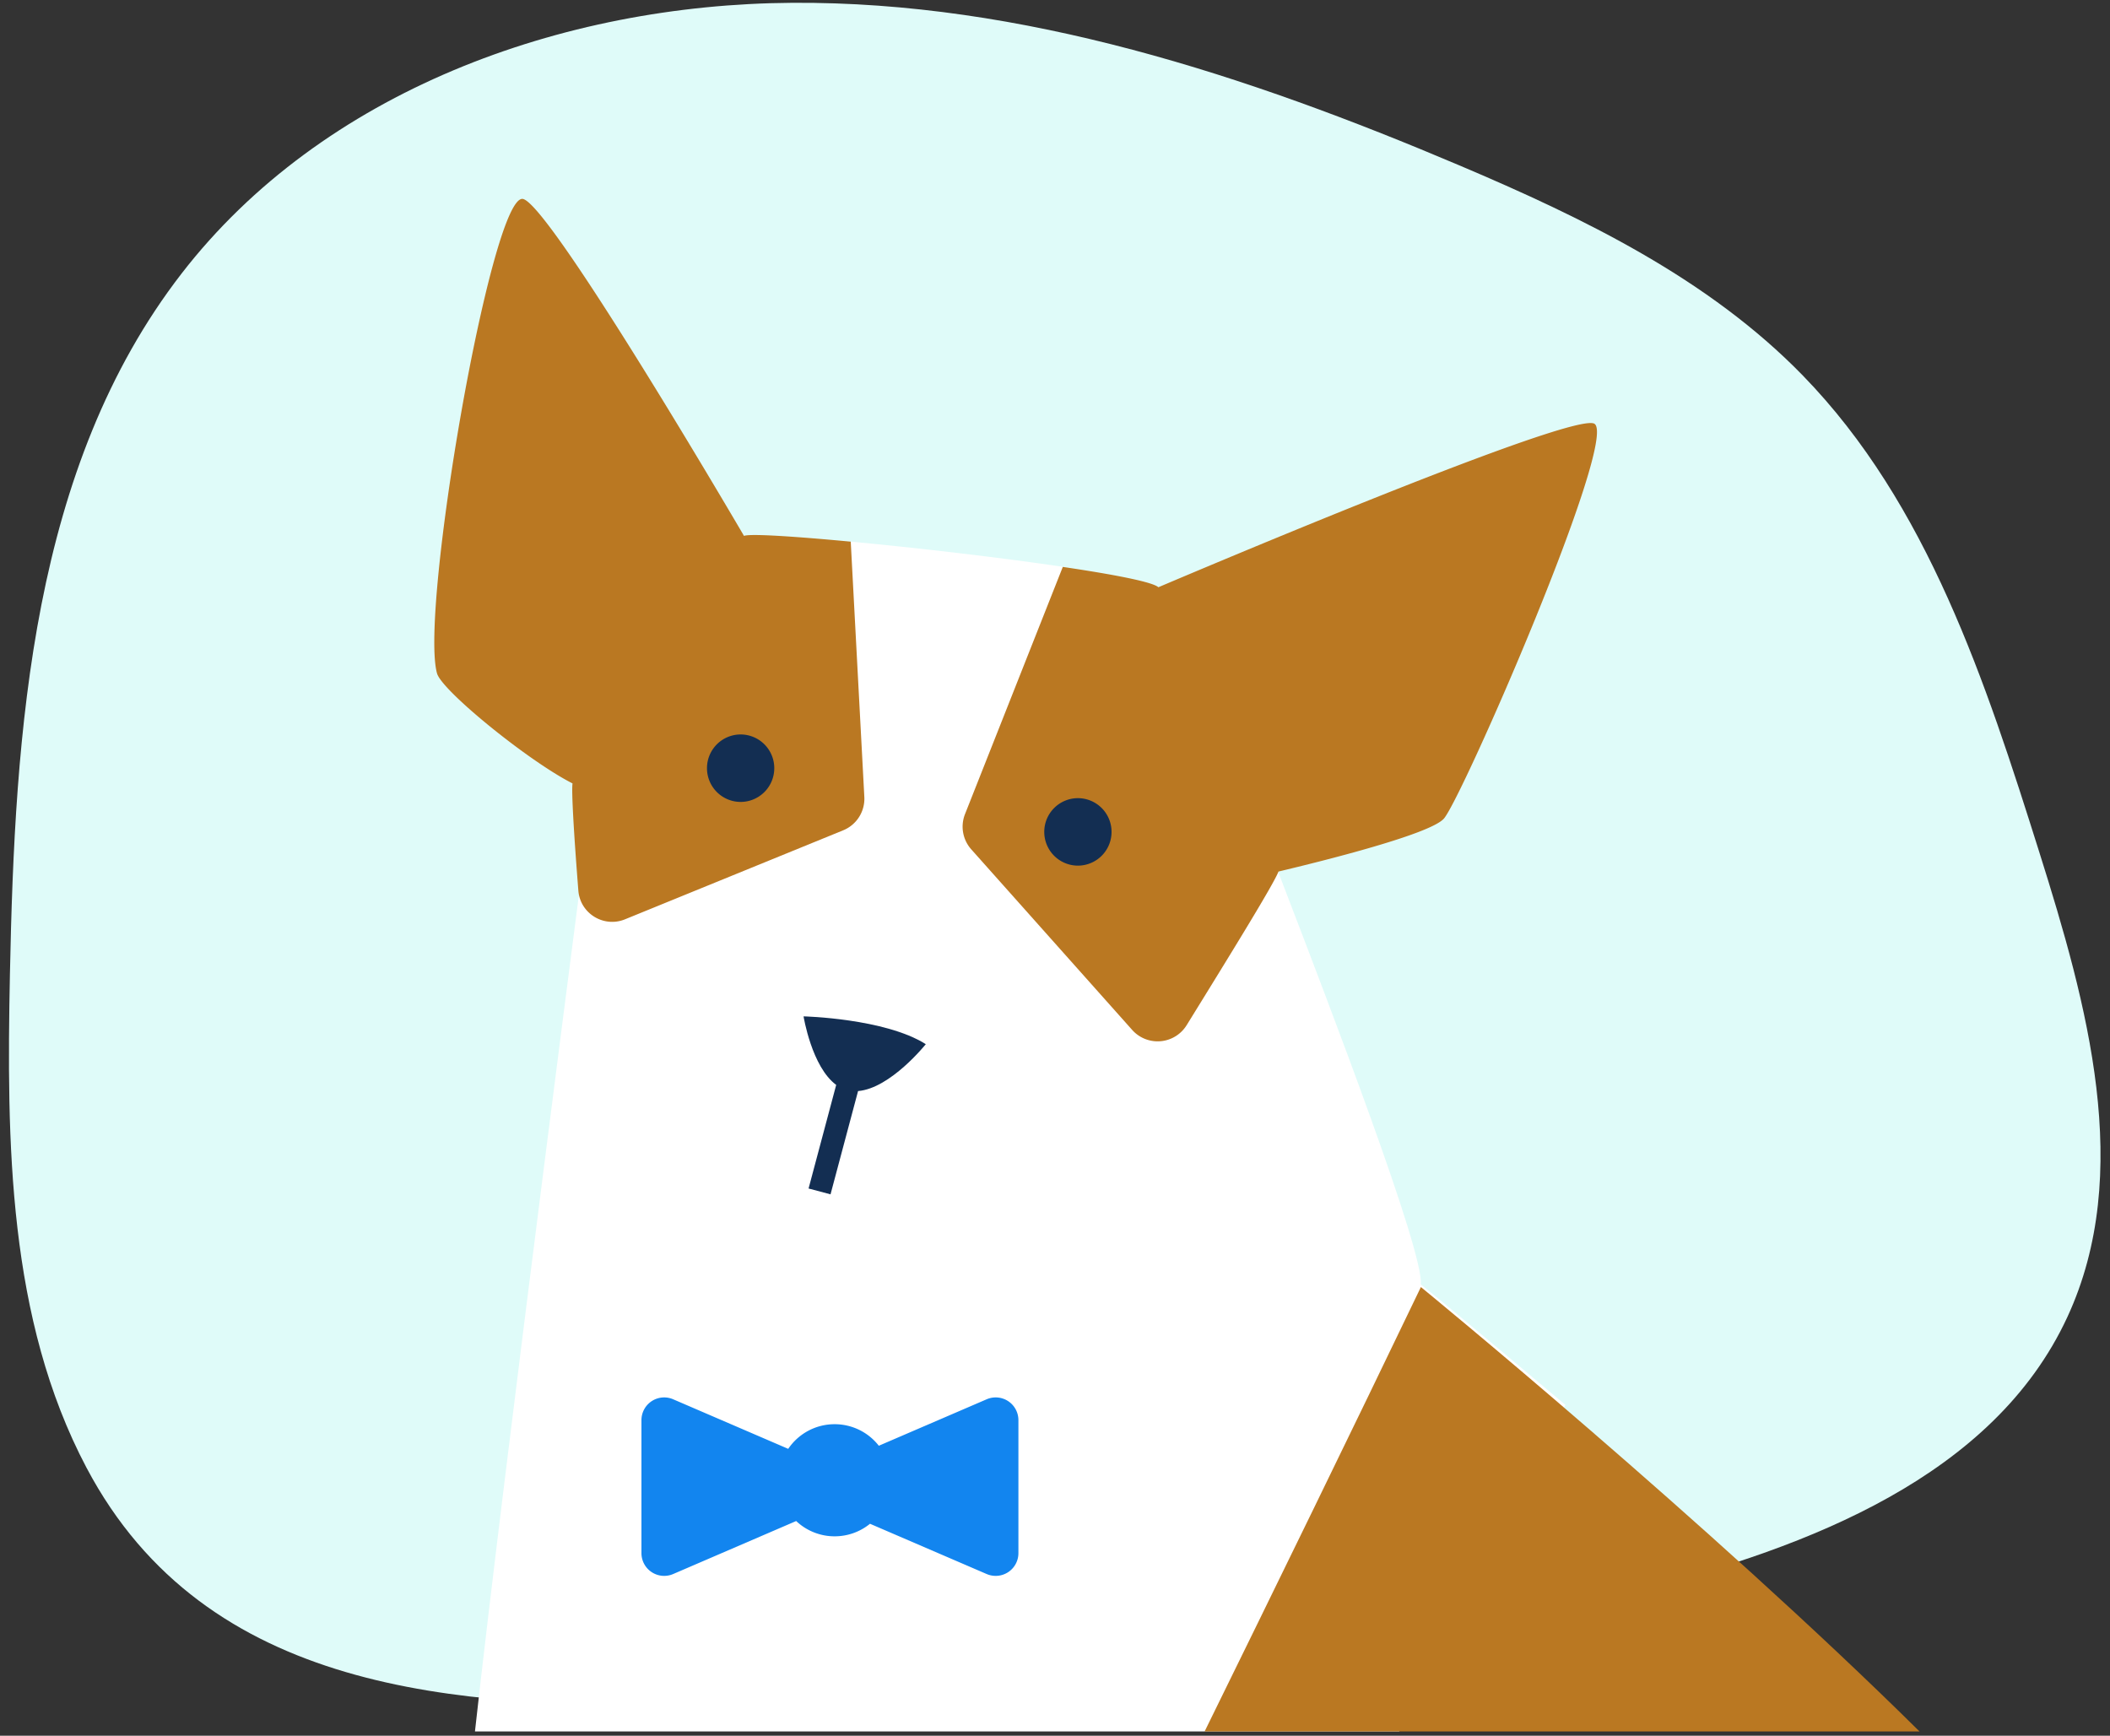 <svg xmlns="http://www.w3.org/2000/svg" width="203" height="167" fill="none" viewBox="0 0 203 167">
  <rect x="0" y="0" width="203" height="167" fill="#333333" stroke="none"/>
  <g class="dog-blob">
    <path fill="#DFFBF9" d="M8.325 141.22C.756 126.891.63 109.922.955 93.722c.472-23.546 2.107-48.767 16.51-67.398C31.031 8.777 54.041.412 76.217.27c22.177-.142 43.768 6.98 64.185 15.641 11.972 5.077 23.983 10.902 33.048 20.222 12.02 12.357 17.576 29.445 22.756 45.885 4.598 14.594 9.119 30.833 2.685 44.716-7.105 15.328-24.926 22.138-41.298 26.304-30.196 7.685-60.722 10.621-91.798 10.982-21.656.251-45.98-1.05-57.47-22.801Z" class="blob"/>
    <g class="dog">
      <path fill="#fff" d="M102.252 54.534c-6.1-.902-14.095-1.833-20.401-2.421l-7.8 8.966-17.3 16.918s-8.203 62.755-11.056 88.593h88.917l15.994-31.416s-11.619-9.802-13.908-11.588l-.006-.013c.322-3.087-8.746-26.724-13.061-37.97-1.046-2.725-1.812-4.723-2.098-5.524l-7.615-15.072-11.666-10.464v-.01Z" class="chest"/>
      <path fill="#BA7822" d="M184.674 166.59c-20.425-20.214-47.972-42.757-47.972-42.757-6.536 13.616-14.115 29.135-20.807 42.757h68.779Z" class="back"/>
      <g class="right">
        <path fill="#BA7822" d="m71.588 51.56.002-.006-.008.009h-.002c-.096-.165-18.946-32.428-21.333-32.428-3.05 0-9.887 39.669-8.2 45.659.475 1.673 8.823 8.454 13.036 10.582l-.002.011c-.11.742.134 4.897.562 10.308.175 2.202 2.445 3.59 4.49 2.755l20.987-8.562a3.28 3.28 0 0 0 2.036-3.21l-1.308-24.573c0 .006-.004.01-.01.01-5.495-.519-9.711-.784-10.25-.555Z" class="ear"/>
        <path fill="#132E52" d="M74.492 73.911a3.244 3.244 0 0 1-3.237 3.246 3.244 3.244 0 0 1-3.237-3.246 3.243 3.243 0 0 1 3.237-3.246 3.243 3.243 0 0 1 3.237 3.246Z" class="eye-right"/>
      </g>
      <g class="left">
        <path fill="#BA7822" d="M123.002 83.855c-.472 1.221-4.333 7.496-8.836 14.782a3.281 3.281 0 0 1-5.24.458L93.442 81.718a3.28 3.28 0 0 1-.6-3.389l9.408-23.783c4.959.732 8.669 1.455 9.195 1.956 3.562-1.515 40.035-16.98 41.957-15.727 2.315 1.505-12.771 36.078-14.497 37.997-1.349 1.498-11.522 4.042-15.903 5.083Z" class="Union"/>
        <path fill="#132E52" d="M106.941 80.04a3.243 3.243 0 0 1-3.237 3.247 3.243 3.243 0 0 1-3.237-3.247 3.243 3.243 0 0 1 3.237-3.246 3.243 3.243 0 0 1 3.237 3.246Z" class="eye-left"/>
      </g>
      <path fill="#132E52" d="M89.069 100.464c-3.943-2.489-11.75-2.675-11.75-2.675h-.01s.785 4.866 3.14 6.593l-2.658 9.969 2.112.563 2.65-9.939c3.12-.254 6.516-4.511 6.516-4.511Z" class="nose"/>
      <path fill="#1285EF" d="M84.55 139.102a5.384 5.384 0 0 0-4.25-2.073c-1.859 0-3.498.94-4.467 2.371l-11.069-4.769a2.186 2.186 0 0 0-3.051 2.008v12.798a2.187 2.187 0 0 0 3.051 2.008l11.835-5.1a5.373 5.373 0 0 0 3.7 1.471c1.29 0 2.475-.453 3.403-1.208l11.226 4.837a2.187 2.187 0 0 0 3.052-2.008v-12.798a2.186 2.186 0 0 0-3.052-2.008l-10.378 4.471Z" class="tie"/>
    </g>
  </g>
</svg>